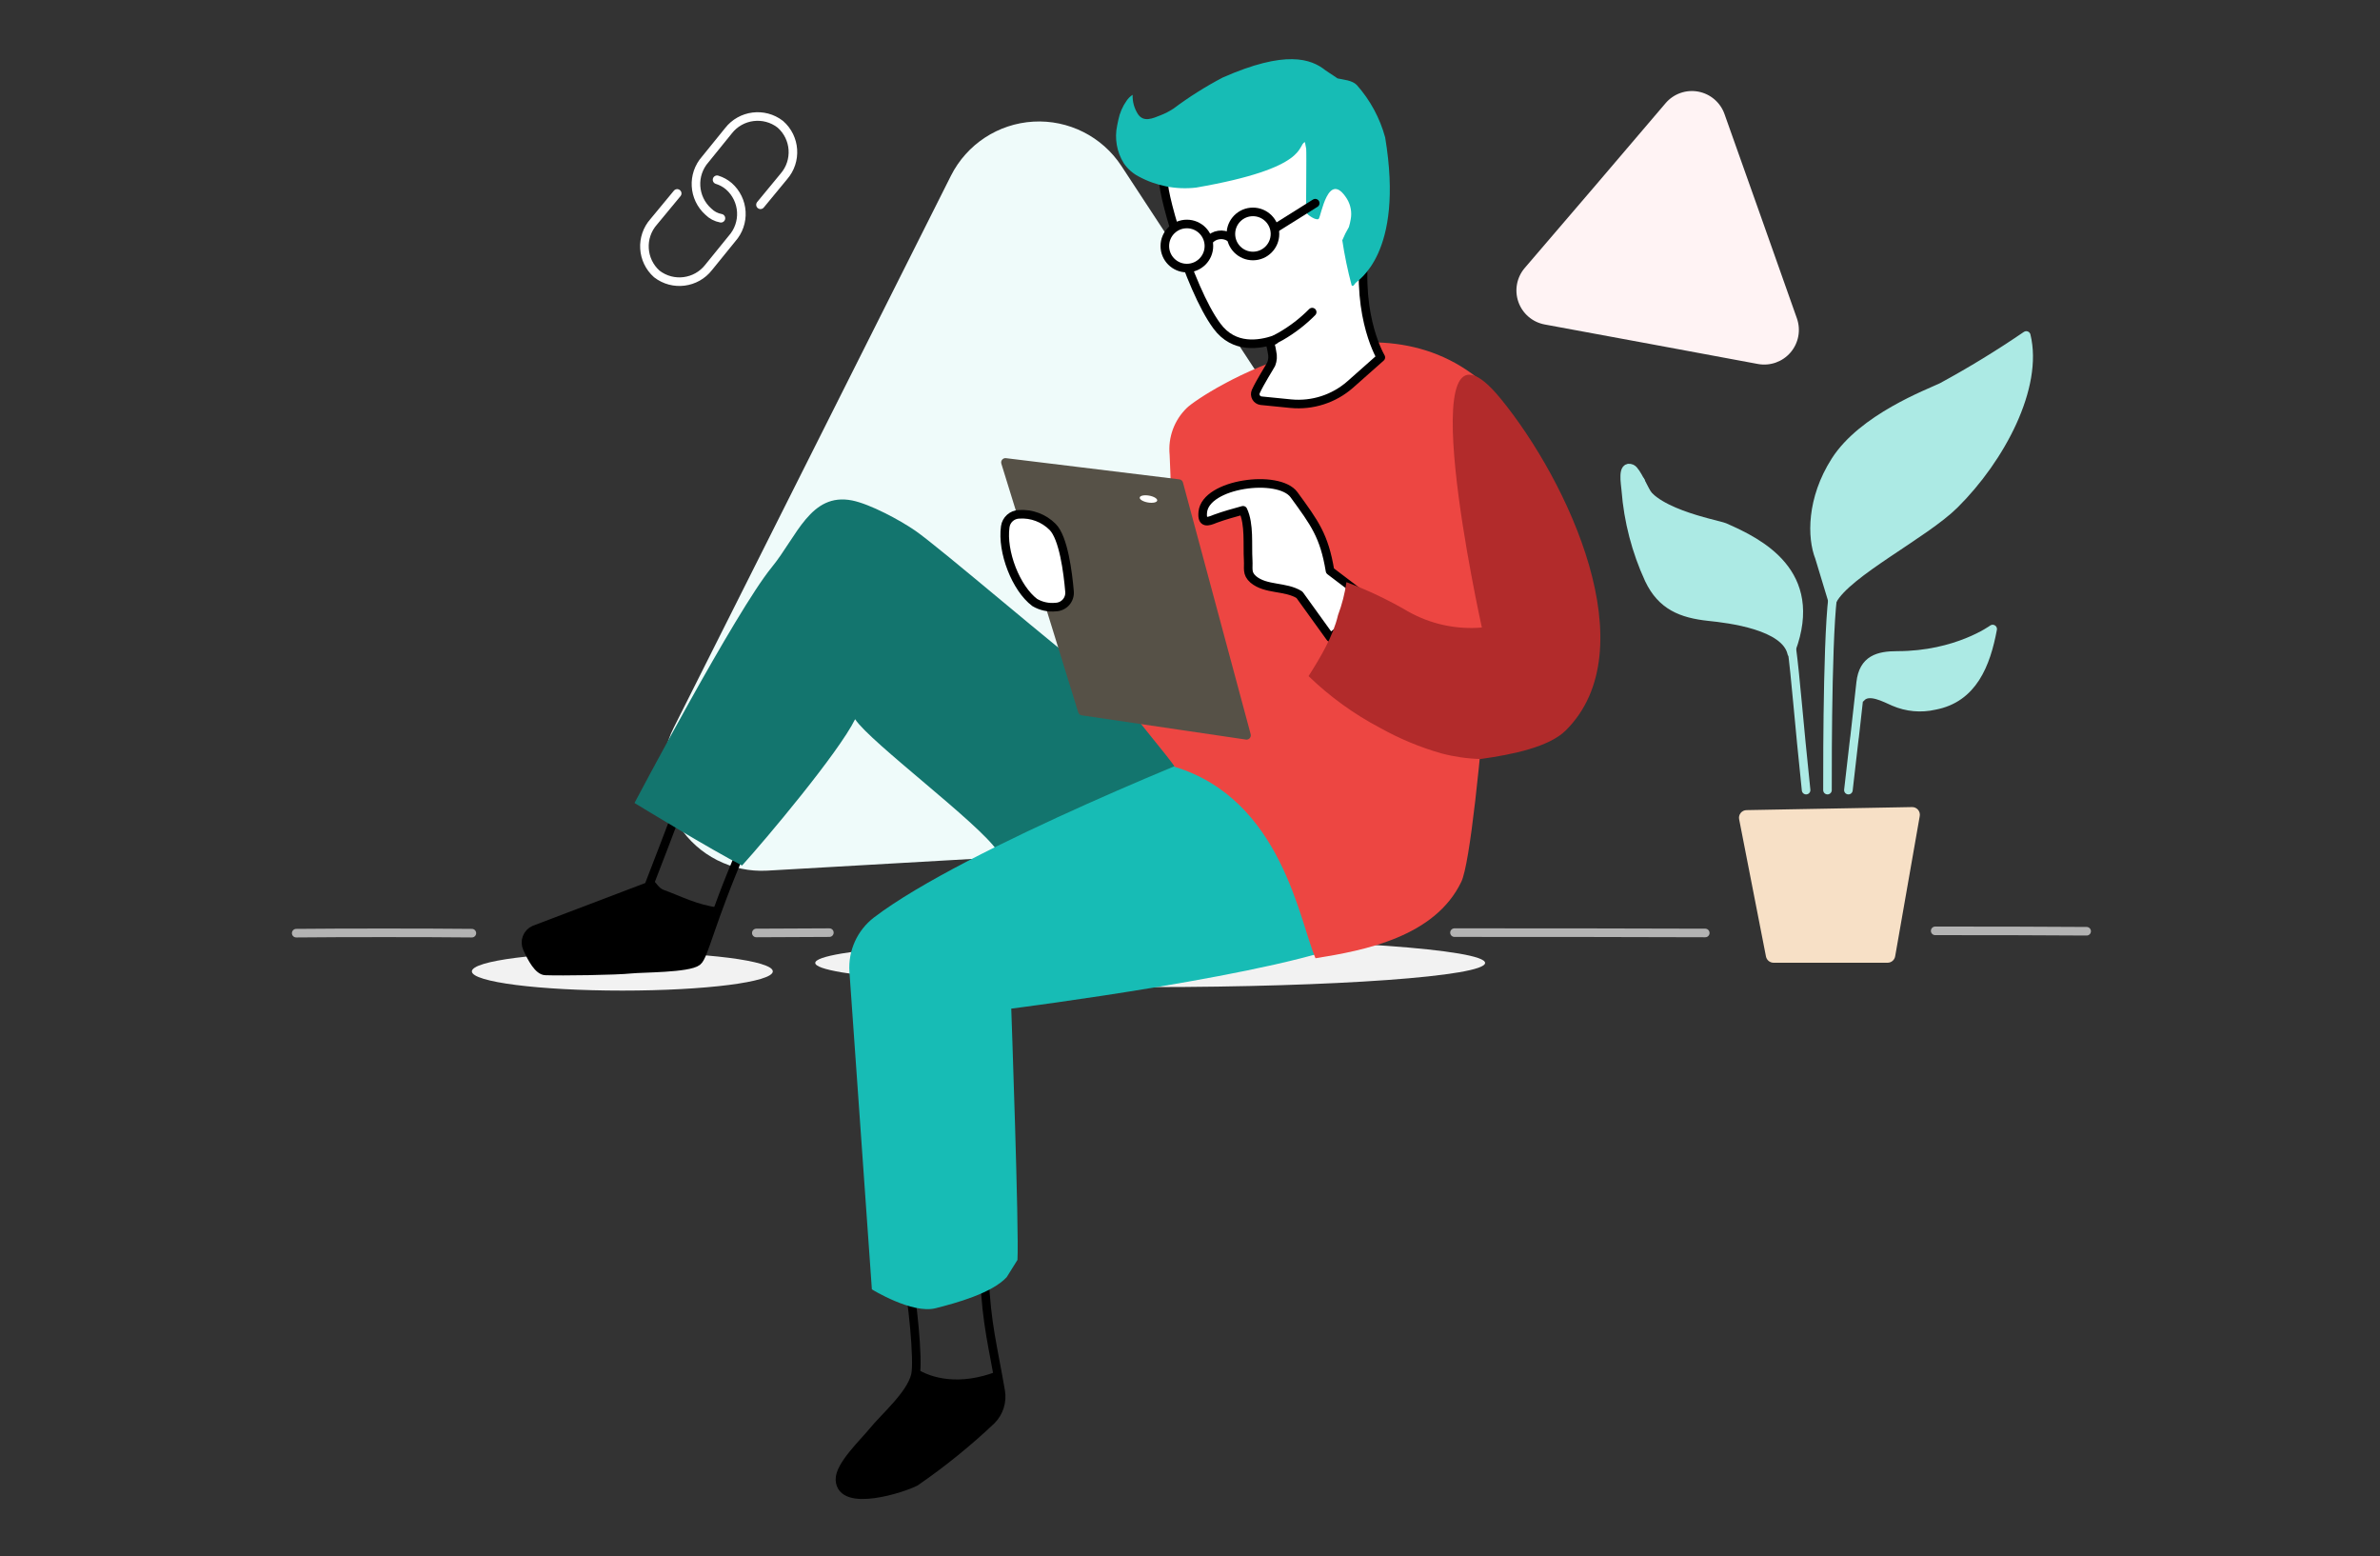 <?xml version="1.0" encoding="UTF-8"?>
<svg width="751px" height="491px" viewBox="0 0 751 491" version="1.1" xmlns="http://www.w3.org/2000/svg" xmlns:xlink="http://www.w3.org/1999/xlink">
    <rect x="0" y="0" width="751" height="491" fill="#333333" stroke="none"/>
    <title>Step 1</title>
    <g id="pf-integration-landing-facebook" stroke="none" stroke-width="1" fill="none" fill-rule="evenodd">
        <g id="Artboard" transform="translate(-134, -215)">
            <g id="Asset-6-Copy" transform="translate(227, 233)">
                <path d="M0.464,276.374 C14.687,276.228 41.613,276.228 55.899,276.374" id="Path" stroke="#B3B3B3" stroke-width="2.707" stroke-linecap="round" stroke-linejoin="round"></path>
                <ellipse id="Oval" fill="#F2F2F2" fill-rule="nonzero" cx="269.933" cy="285.766" rx="105.684" ry="7.622"></ellipse>
                <ellipse id="Oval" fill="#F2F2F2" fill-rule="nonzero" cx="103.378" cy="288.432" rx="47.48" ry="6.06"></ellipse>
                <path d="M517.641,275.645 C546.004,275.645 537.674,275.645 565.433,275.77" id="Path" stroke="#B3B3B3" stroke-width="2.707" stroke-linecap="round" stroke-linejoin="round"></path>
                <path d="M260.854,34.352 C254.753,25.064 244.163,19.735 233.069,20.37 C221.976,21.006 212.063,27.51 207.064,37.434 L163.332,124.48 L119.601,211.527 C114.578,221.441 115.225,233.282 121.298,242.589 C127.372,251.897 137.949,257.258 149.047,256.653 L246.339,251.093 L343.631,245.512 C354.727,244.878 364.643,238.373 369.643,228.446 C374.642,218.52 373.967,206.68 367.871,197.387 L314.331,115.9 L260.854,34.352 Z" id="Path" fill="#EFFBFA" fill-rule="nonzero"></path>
                <path d="M141.508,248.948 C131.096,272.917 129.222,283.58 127.056,285.287 C124.265,287.474 109.584,287.37 106.231,287.724 C101.275,288.244 84.074,288.473 79.16,288.286 C76.973,288.286 74.807,284.392 73.37,281.164 C72.875,280.094 72.831,278.87 73.251,277.768 C73.67,276.667 74.517,275.781 75.599,275.312 L111.646,261.61 C111.646,261.61 121.183,237.016 122.058,234.184" id="Path" stroke="#000000" stroke-width="2.707" stroke-linecap="round" stroke-linejoin="round"></path>
                <path d="M116.435,262.734 C114.707,262.089 114.061,260.298 112.604,259.215 L111.667,261.61 L75.619,275.312 C74.538,275.781 73.691,276.667 73.272,277.768 C72.852,278.87 72.895,280.094 73.391,281.164 C74.828,284.392 76.994,288.203 79.18,288.286 C84.137,288.473 101.338,288.286 106.252,287.724 C109.543,287.37 124.224,287.474 127.077,285.287 C128.535,284.142 129.909,278.915 133.803,268.315 C126.806,267.42 121.975,264.733 116.435,262.734 Z" id="Path" fill="#000000" fill-rule="nonzero"></path>
                <path d="M249.858,193.222 C243.777,189.307 203.357,154.551 195.714,149.345 C190.862,146.013 181.554,141.015 175.869,139.869 C162.77,137.308 158.501,151.177 150.525,160.944 C139.176,174.792 107.21,235.308 107.21,235.308 C107.21,235.308 132.2,250.552 141.154,255.029 C148.464,246.991 171.6,219.482 176.827,208.882 C181.679,216.233 215.623,241.452 221.641,250.323 L288.571,226.958 L249.858,193.222 Z" id="Path" fill="#13756E" fill-rule="nonzero"></path>
                <path d="M451.169,18.004 C449.873,14.322 446.708,11.613 442.87,10.899 C439.032,10.186 435.106,11.577 432.573,14.547 L410.353,40.599 L388.133,66.525 C385.597,69.481 384.829,73.564 386.117,77.24 C387.405,80.915 390.554,83.625 394.38,84.351 L428.095,90.578 L461.727,96.825 C465.558,97.526 469.473,96.136 472.005,93.176 C474.536,90.216 475.301,86.132 474.013,82.456 L462.602,50.199 L451.169,18.004 Z" id="Path" fill="#FFF3F4" fill-rule="nonzero"></path>
                <path d="M481.094,157.82 C478.616,151.573 478.449,139.453 486.113,127.416 C494.734,113.88 515.558,106.113 519.723,104.114 C528.88,99.142 537.776,93.707 546.379,87.829 C550.335,103.989 538.403,126.625 523.701,141.181 C514.33,150.49 489.778,162.714 485.217,171.419 L481.094,157.82 Z" id="Path" stroke="#ACEAE4" stroke-width="2.707" fill="#ACEAE4" fill-rule="nonzero" stroke-linecap="round" stroke-linejoin="round"></path>
                <path d="M486.113,166.254 C483.655,172.502 483.634,220.565 483.655,231.248" id="Path" stroke="#ACEAE4" stroke-width="2.707" fill="#ACEAE4" fill-rule="nonzero" stroke-linecap="round" stroke-linejoin="round"></path>
                <path d="M476.908,231.248 C472.243,187.058 472.993,176.396 466.371,169.399 C460.665,163.38 458.999,157.237 452.127,152.906 C445.255,148.574 432.177,144.576 427.137,138.328 C425.93,136.829 423.389,130.478 421.848,129.832 C418.662,128.499 419.87,134.601 420.015,136.6 C420.77,146.352 423.252,155.892 427.346,164.776 C431.302,173.105 437.591,175.604 446.234,176.521 C452.481,177.166 470.473,179.29 472.389,188.141" id="Path" stroke="#ACEAE4" stroke-width="2.707" fill="#ACEAE4" fill-rule="nonzero" stroke-linecap="round" stroke-linejoin="round"></path>
                <path d="M424.659,133.747 C426.075,143.41 448.566,147.262 451.169,148.324 C462.227,153.156 481.302,162.631 472.243,186.975" id="Path" stroke="#ACEAE4" stroke-width="2.707" fill="#ACEAE4" fill-rule="nonzero" stroke-linecap="round" stroke-linejoin="round"></path>
                <path d="M490.257,231.248 C494.13,197.324 490.257,231.997 494.13,197.324 C494.942,189.994 499.753,188.765 505.708,188.765 C524.45,188.765 535.779,180.436 535.779,180.436 C533.697,191.598 529.532,202.281 517.474,204.55 C513.161,205.545 508.643,205.128 504.584,203.363 C501.898,202.218 496.587,199.199 494.172,202.156" id="Path" stroke="#ACEAE4" stroke-width="2.707" fill="#ACEAE4" fill-rule="nonzero" stroke-linecap="round" stroke-linejoin="round"></path>
                <path d="M455.792,240.514 L464.247,283.746 C464.483,284.882 465.481,285.698 466.642,285.704 L502.626,285.704 C503.829,285.696 504.846,284.811 505.021,283.621 L512.768,239.432 C512.893,238.719 512.692,237.988 512.22,237.439 C511.748,236.89 511.055,236.582 510.331,236.599 L458.124,237.557 C457.392,237.564 456.703,237.902 456.249,238.477 C455.796,239.052 455.628,239.801 455.792,240.514 Z" id="Path" fill="#F7E0C6" fill-rule="nonzero"></path>
                <path d="M193.403,384.995 C194.694,390.347 196.964,411.401 195.839,415.857 C194.298,422.104 186.135,428.956 182.283,433.724 C179.596,437.036 171.87,444.324 172.037,448.801 C172.433,457.923 192.403,451.342 195.902,449.405 C204.373,443.57 212.379,437.088 219.85,430.018 C222.243,427.612 223.329,424.201 222.766,420.855 C220.371,406.923 218.288,399.718 217.643,384.808" id="Path" stroke="#000000" stroke-width="2.707" stroke-linecap="round" stroke-linejoin="round"></path>
                <path d="M221.62,414.607 C209.875,419.21 200.796,416.794 196.11,413.691 C196.08,414.392 195.99,415.089 195.839,415.774 C194.298,422.021 186.135,428.872 182.283,433.641 C179.596,436.952 171.87,444.241 172.037,448.718 C172.433,457.839 192.403,451.259 195.902,449.322 C204.37,443.513 212.376,437.059 219.85,430.018 C222.243,427.612 223.329,424.201 222.766,420.855 C222.37,418.668 221.933,416.586 221.62,414.607 Z" id="Path" fill="#000000" fill-rule="nonzero"></path>
                <path d="M365.955,276.208 C394.318,276.208 417.267,276.208 445.088,276.312" id="Path" stroke="#B3B3B3" stroke-width="2.707" stroke-linecap="round" stroke-linejoin="round"></path>
                <line x1="145.652" y1="276.312" x2="168.705" y2="276.208" id="Path" stroke="#B3B3B3" stroke-width="2.707" stroke-linecap="round" stroke-linejoin="round"></line>
                <path d="M335.905,278.269 C313.56,289.077 226.097,300.177 226.097,300.177 C226.097,300.177 228.596,370.397 228.055,379.456 L224.661,384.891 C219.933,389.993 208.605,393.075 202.191,394.699 C194.757,396.553 182.116,388.743 182.116,388.743 L175.036,288.577 C174.579,281.921 177.488,275.478 182.782,271.418 C211.291,249.677 293.548,216.879 303.086,213.63" id="Path" fill="#17BCB5" fill-rule="nonzero"></path>
                <path d="M381.011,116.088 C380.345,111.465 380.241,107.55 376.7,104.239 C341.153,70.753 286.072,106.196 281.512,110.673 C277.528,114.525 275.525,119.987 276.076,125.501 C276.514,133.497 276.389,141.785 277.367,149.74 C278.346,157.695 283.407,172.377 284.51,184.705 C286.545,188.039 287.081,192.075 285.989,195.825 C282.303,207.091 274.827,207.632 263.311,205.383 C263.936,206.987 276.597,221.856 277.659,223.896 C311.436,234.184 317.017,272.605 322.099,284.288 C337.55,281.83 359.77,277.561 368.121,260.152 C373.556,248.678 381.657,128.333 381.011,116.088 Z" id="Path" fill="#ED4642" fill-rule="nonzero"></path>
                <path d="M274.348,38.516 C272.64,39.454 282.011,72.794 291.008,84.872 C296.422,92.202 304.46,90.724 309.062,89.203 L307.501,90.016 C307.501,90.286 307.813,90.474 307.896,90.744 C308.098,91.506 308.258,92.277 308.375,93.056 C308.692,94.321 308.604,95.654 308.125,96.867 C307.521,98.012 304.689,102.406 303.252,105.53 C303,106.128 303.041,106.81 303.364,107.374 C303.686,107.937 304.254,108.318 304.897,108.404 L314.31,109.341 C321.124,110.005 327.908,107.819 333.052,103.302 L342.715,94.743 C342.153,93.722 334.073,79.52 338.342,55.468 L329.429,21.19 L274.348,38.516 Z" id="Path" stroke="#000000" stroke-width="2.707" fill="#FFFFFF" fill-rule="nonzero" stroke-linecap="round" stroke-linejoin="round"></path>
                <path d="M309.083,89.328 C308.75,89.328 310.832,88.266 311.166,88.079 C314.788,85.99 318.114,83.427 321.057,80.457" id="Path" stroke="#000000" stroke-width="2.707" stroke-linecap="round" stroke-linejoin="round"></path>
                <path d="M326.68,162.068 C324.847,150.969 321.807,146.971 315.331,138.079 C310.52,131.456 287.405,134.476 286.53,143.555 C286.176,147.221 288.03,146.658 290.487,145.638 C293.319,144.597 296.359,143.764 299.233,142.972 C301.316,147.366 300.566,153.843 300.858,158.695 C301.024,161.34 300.295,162.86 302.461,164.776 C306.48,168.128 312.603,166.858 317.038,169.628 L326.763,183.122 L340.299,172.397 L326.68,162.068 Z" id="Path" stroke="#000000" stroke-width="2.707" fill="#FFFFFF" fill-rule="nonzero" stroke-linecap="round" stroke-linejoin="round"></path>
                <polygon id="Path" stroke="#565147" stroke-width="2.707" fill="#565147" fill-rule="nonzero" stroke-linejoin="round" points="224.265 127.875 278.971 134.559 300.337 213.963 248.525 206.321"></polygon>
                <path d="M228.596,144.243 C226.37,144.293 224.508,145.951 224.202,148.158 C223.078,156.05 227.576,167.608 233.511,172.064 C235.514,173.242 237.843,173.746 240.154,173.501 C241.386,173.46 242.546,172.915 243.365,171.994 C244.184,171.073 244.589,169.856 244.486,168.628 C243.965,162.506 242.57,151.615 239.134,148.199 C236.354,145.425 232.515,143.983 228.596,144.243 Z" id="Path" stroke="#000000" stroke-width="2.707" fill="#FFFFFF" fill-rule="nonzero" stroke-linecap="round" stroke-linejoin="round"></path>
                <path d="M380.511,107.737 C350.399,71.065 374.597,179.957 374.597,179.957 C366.447,180.655 358.278,178.861 351.17,174.813 C345.012,171.207 338.553,168.141 331.865,165.65 C331.356,169.207 330.463,172.698 329.2,176.063 C327.617,182.83 323.598,189.474 319.912,195.284 C326.653,201.798 334.289,207.316 342.59,211.672 C348.682,215.07 355.145,217.754 361.853,219.669 C365.874,220.728 370.003,221.322 374.16,221.439 C384.572,220.002 395.859,217.566 401.023,212.464 C426.804,186.975 401.815,133.768 380.511,107.737 Z" id="Path" fill="#B22B2B" fill-rule="nonzero"></path>
                <path d="M325.326,4.239 C320.662,0.491 312.623,-2.279 292.798,6.468 C287.37,9.322 282.175,12.602 277.263,16.276 C275.995,17.112 274.64,17.81 273.223,18.358 C270.724,19.358 267.892,20.649 266.101,18.046 C264.913,16.223 264.316,14.078 264.394,11.903 C263.636,12.402 262.985,13.046 262.478,13.798 C261.212,15.589 260.333,17.625 259.896,19.774 L259.521,21.565 C258.642,25.662 259.388,29.941 261.603,33.498 C262.799,35.25 264.409,36.68 266.289,37.663 C271.823,40.669 278.149,41.898 284.406,41.182 C320.516,34.935 316.205,27.729 318.767,26.834 L319.162,28.916 C319.308,30.166 319.058,48.658 319.162,48.97 C319.495,49.824 322.348,51.678 323.098,51.053 C323.848,50.428 326.055,35.205 332.053,44.764 C333.228,46.712 333.636,49.028 333.198,51.261 C333.062,52.064 332.875,52.857 332.636,53.635 C331.839,54.97 331.143,56.362 330.553,57.8 C331.273,62.592 332.261,67.341 333.51,72.023 C333.906,72.544 334.385,71.752 334.635,71.378 C335.197,70.524 350.212,62.277 344.089,25.376 C342.425,19.239 339.36,13.572 335.135,8.821 C333.677,7.321 330.97,7.155 329.075,6.738 L325.326,4.239 Z" id="Path" fill="#17BCB5" fill-rule="nonzero"></path>
                <circle id="Oval" stroke="#000000" stroke-width="2.707" fill="#FFFFFF" fill-rule="nonzero" stroke-linecap="round" stroke-linejoin="round" cx="281.512" cy="59.612" r="6.955"></circle>
                <circle id="Oval" stroke="#000000" stroke-width="2.707" fill="#FFFFFF" fill-rule="nonzero" stroke-linecap="round" stroke-linejoin="round" cx="302.357" cy="55.801" r="6.955"></circle>
                <path d="M294.943,56.821 C293.938,56.193 292.74,55.949 291.57,56.134 C290.351,56.303 289.242,56.928 288.467,57.883" id="Path" stroke="#000000" stroke-width="2.707" stroke-linecap="round" stroke-linejoin="round"></path>
                <line x1="309.583" y1="53.885" x2="322.015" y2="46.097" id="Path" stroke="#000000" stroke-width="2.707" fill="#FFFFFF" fill-rule="nonzero" stroke-linecap="round" stroke-linejoin="round"></line>
                <ellipse id="Oval" fill="#FFFFFF" fill-rule="nonzero" transform="translate(269.394, 139.427) rotate(-80.159) translate(-269.394, -139.427) " cx="269.394" cy="139.427" rx="1.098" ry="2.796"></ellipse>
                <path d="M146.964,46.596 L154.336,37.663 C158.57,32.802 158.067,25.431 153.212,21.19 L153.212,21.19 C148.114,17.254 140.793,18.186 136.844,23.273 L129.555,32.269 C125.277,37.092 125.705,44.467 130.513,48.762 L130.513,48.762 C131.594,49.847 132.982,50.574 134.49,50.845" id="Path" stroke="#FFFFFF" stroke-width="2.707" stroke-linecap="round"></path>
                <path d="M120.684,43.015 L113.291,51.948 C109.015,56.764 109.444,64.132 114.249,68.421 L114.249,68.421 C119.346,72.357 126.668,71.425 130.617,66.338 L137.989,57.259 C140.048,54.948 141.103,51.914 140.924,48.824 C140.744,45.734 139.344,42.843 137.031,40.786 L137.031,40.786 C135.933,39.837 134.649,39.128 133.262,38.704" id="Path" stroke="#FFFFFF" stroke-width="2.707" stroke-linecap="round"></path>
            </g>
        </g>
    </g>
</svg>